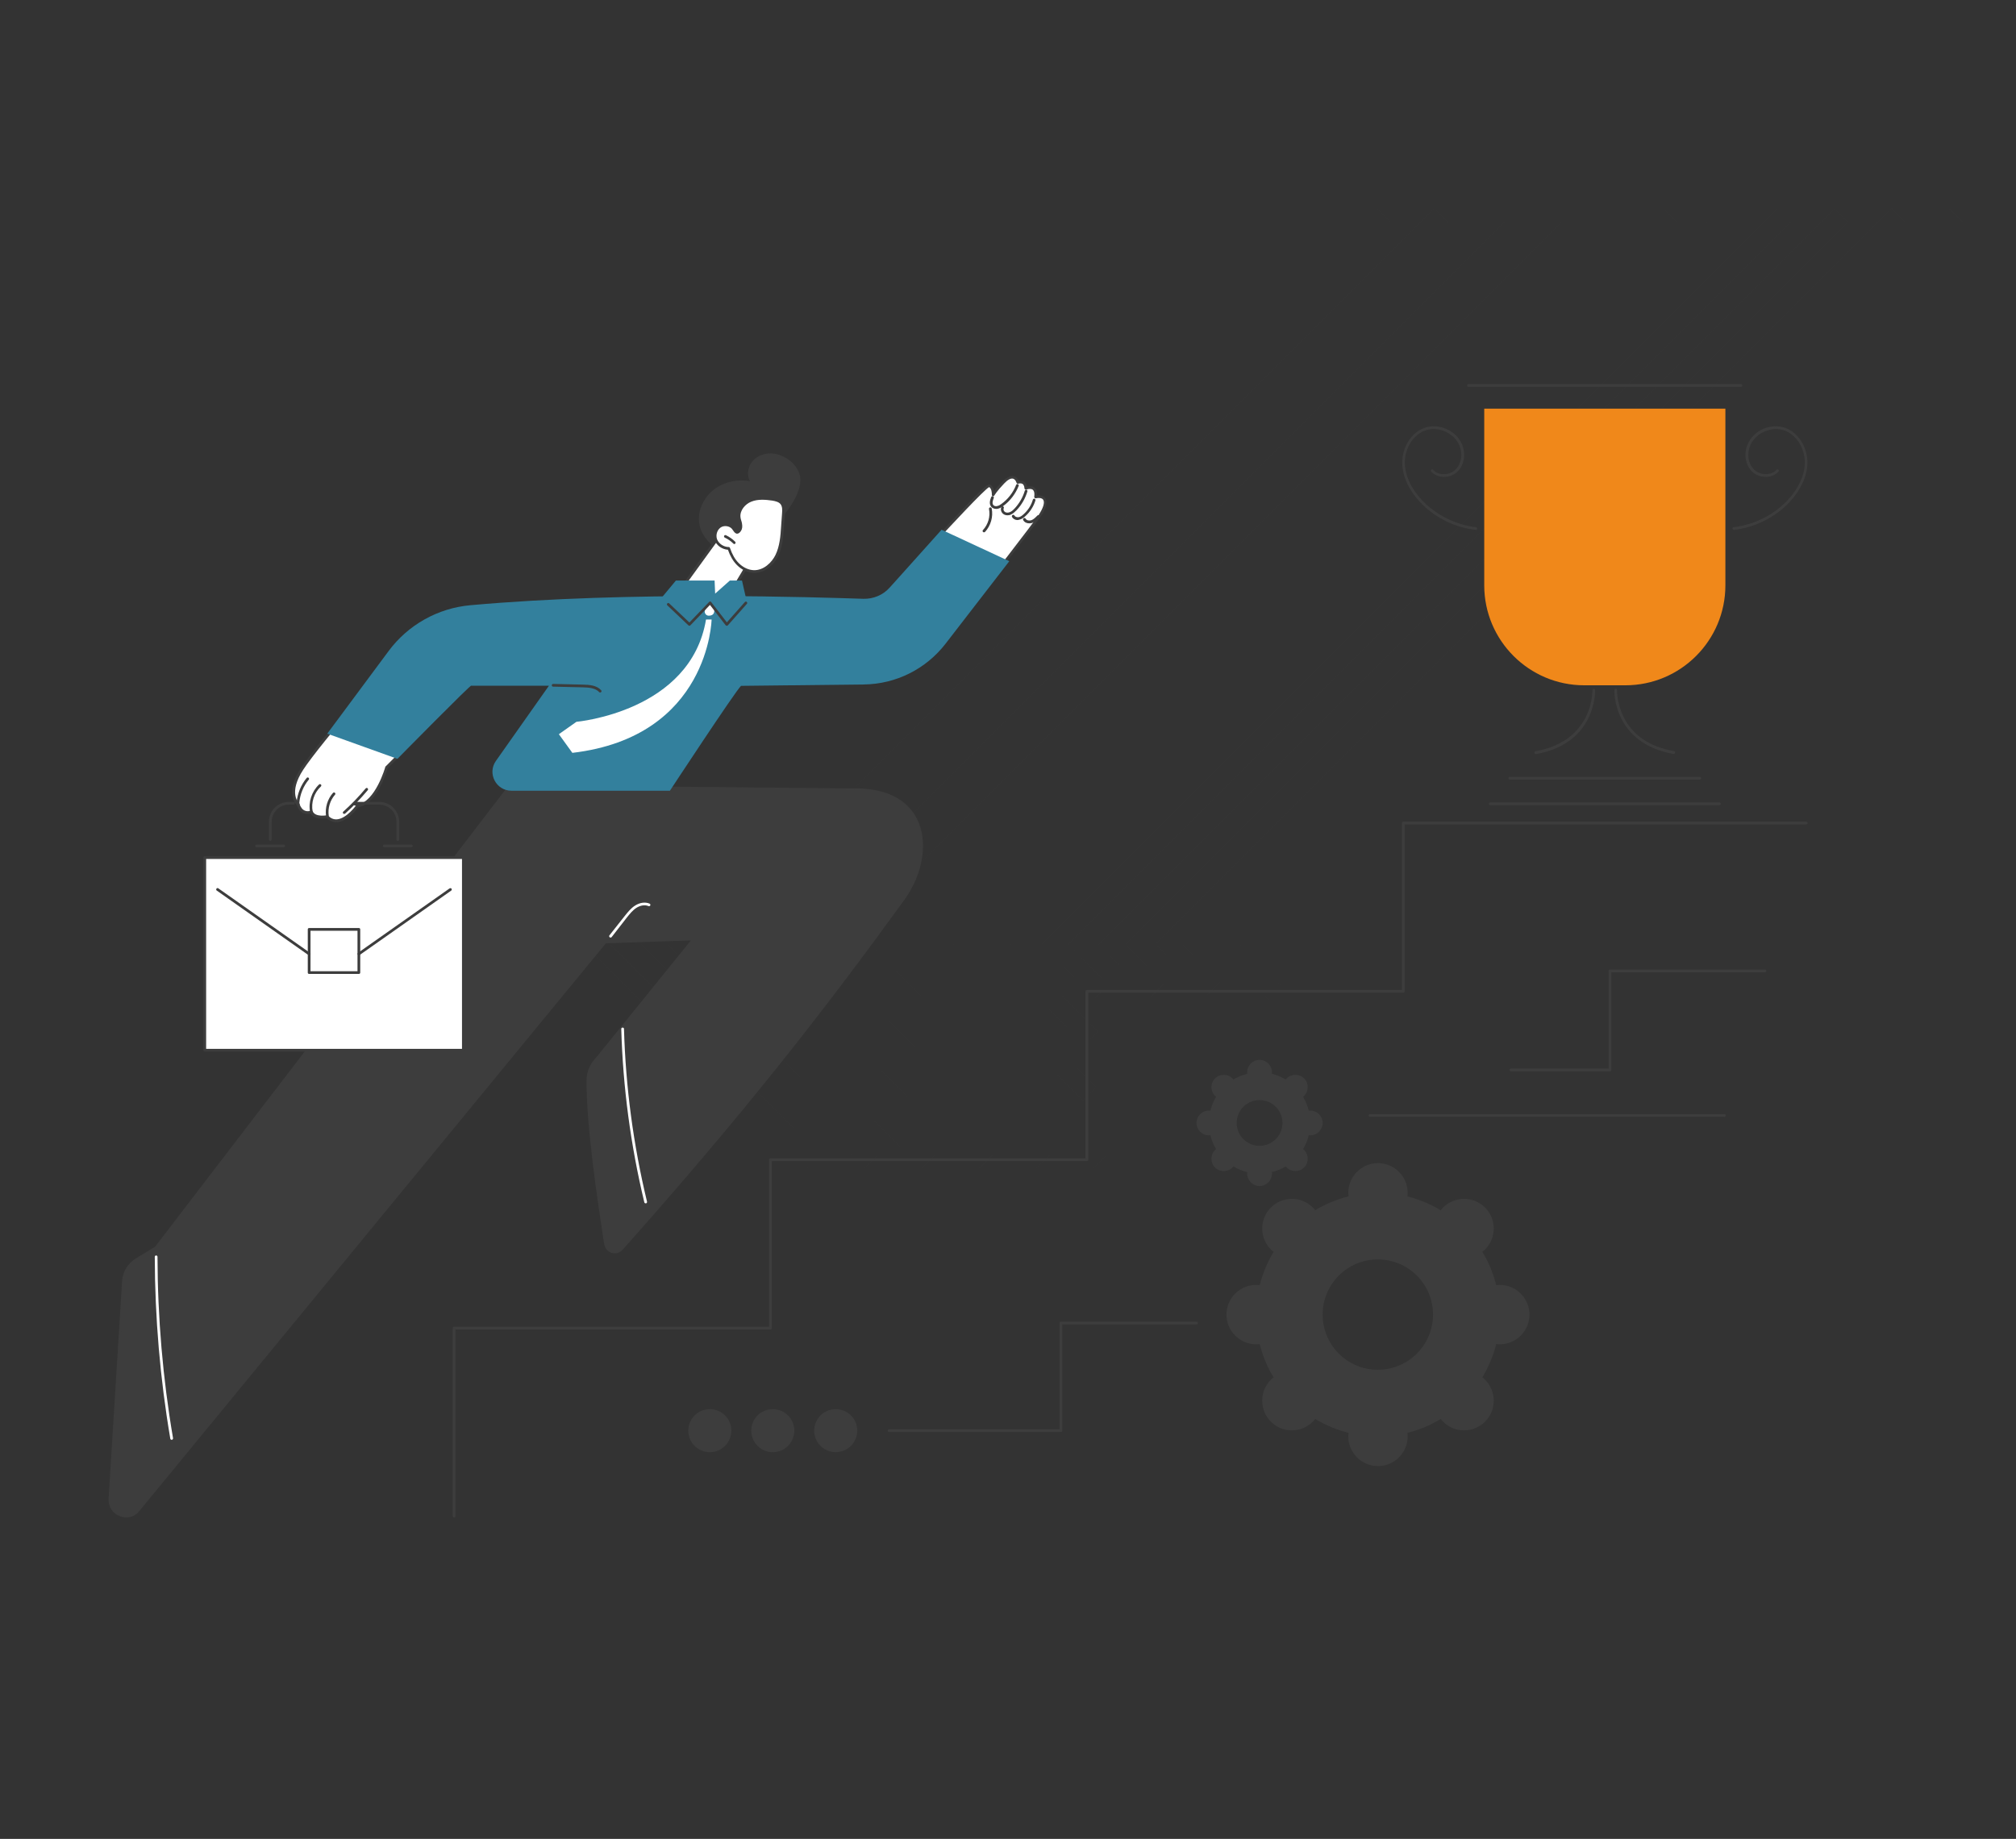 <?xml version="1.0" encoding="utf-8"?>
<!-- Generator: Adobe Illustrator 28.2.0, SVG Export Plug-In . SVG Version: 6.00 Build 0)  -->
<svg version="1.1" id="Ebene_1" xmlns="http://www.w3.org/2000/svg" xmlns:xlink="http://www.w3.org/1999/xlink" x="0px" y="0px"
	 viewBox="0 0 1479.7 1350" style="enable-background:new 0 0 1479.7 1350;" xml:space="preserve">
<rect x="0" y="0" width="1479.7" height="1350" fill="#333333" stroke="none"/>
<style type="text/css">
	.st0{opacity:0.11;fill:none;stroke:#3D3D3D;stroke-width:14;stroke-miterlimit:10;enable-background:new    ;}
	.st1{fill:#3D3D3D;}
	.st2{fill:#FFFFFF;}
	.st3{fill:#33809D;}
	.st4{fill:#F0881A;}
</style>
<g id="Linien">
	<polyline class="st0" points="973.6,157.9 438.2,693.3 597.7,852.9 	"/>
	<polyline class="st0" points="1015.6,157.9 480.2,693.3 639.7,852.9 	"/>
	<polyline class="st0" points="1057.6,157.9 522.2,693.3 681.7,852.9 	"/>
	<polyline class="st0" points="1099.6,157.9 564.2,693.3 723.7,852.9 	"/>
	<polyline class="st0" points="1141.6,157.9 606.2,693.3 765.7,852.9 	"/>
	<polyline class="st0" points="1183.6,157.9 648.2,693.3 807.7,852.9 	"/>
	<polyline class="st0" points="1225.6,157.9 690.2,693.3 800,803.2 	"/>
	<polyline class="st0" points="1267.6,157.9 732.2,693.3 801,762.2 	"/>
	<polyline class="st0" points="1309.6,157.9 774.2,693.3 808.7,727.9 	"/>
	<polyline class="st0" points="1351.6,157.9 816.2,693.3 849.7,726.9 	"/>
	<polyline class="st0" points="1393.6,157.9 858.2,693.3 890.7,725.9 	"/>
	<polyline class="st0" points="1435.6,157.9 900.2,693.3 935.7,728.9 	"/>
</g>
<g id="Illustration">
	<g id="Ambition">
		<g>
			<g>
				<path class="st1" d="M513,380.1c0.3-8.7,5.3-16.9,12.5-21.8c7.2-4.9,16.4-6.5,24.9-5.1c-2.3-4.3-1.6-9.9,1.3-13.8
					c2.9-3.9,7.7-6.2,12.6-6.5s9.7,1.4,13.8,4.1c4.4,2.9,8.1,7.4,9.1,12.6c1,5.4-1,10.9-3.4,15.8c-6,11.7-15.5,21.5-26.8,28.2
					c-5.8,3.4-12,6.1-18.5,7.7c-5.4,1.4-11.1,3.2-15.6-0.9C516.9,395.1,512.7,388.5,513,380.1L513,380.1L513,380.1z"/>
				<path class="st2" d="M527.8,393.6L495.6,438c-4.6,0.7-5,7.2-0.5,8.5c9.4,2.6,23.1,3.6,39.9-3.3c2.4-1,2.2-4.4-0.2-5.1l18.8-31.5
					L527.8,393.6L527.8,393.6z"/>
				<path class="st1" d="M534.7,439c-0.2,0-0.4,0-0.5-0.1c-0.5-0.3-0.6-0.9-0.3-1.4l18.3-30.6l-24-12l-31.7,43.7
					c-0.3,0.4-0.9,0.5-1.4,0.2c-0.4-0.3-0.5-0.9-0.2-1.4L527,393c0.3-0.4,0.8-0.5,1.3-0.3l25.7,12.9c0.2,0.1,0.4,0.3,0.5,0.6
					c0.1,0.3,0,0.6-0.1,0.8l-18.8,31.5C535.4,438.8,535.1,439,534.7,439L534.7,439z"/>
				<g>
					<path class="st2" d="M529.3,385.9c-3.6,1.8-5.3,6.6-3.9,10.4c1.4,3.8,5.4,6.3,9.5,6.3c1.4,4.2,3.5,8.3,6.6,11.5
						c3.1,3.2,7.4,5.4,11.8,5.5c7.2,0.1,13.6-5.3,16.7-11.8c3.1-6.5,3.7-13.9,4.2-21c0.2-3.2,0.5-6.5,0.7-9.7
						c0.2-2.6,0.3-5.5-1.3-7.6c-1.6-2-4.3-2.5-6.7-2.9c-5.3-0.8-11-1.1-16,0.9s-9.1,7.1-8.5,12.5c0.2,1.6,0.8,3.1,1.1,4.7
						c0.3,1.6,0.3,3.3-0.6,4.6c-2.5,3.8-3.8-0.3-5.3-1.8C535.7,385.2,532,384.5,529.3,385.9L529.3,385.9z"/>
					<path class="st1" d="M553.7,420.6c-0.1,0-0.2,0-0.3,0c-4.4-0.1-9-2.2-12.5-5.8c-2.8-2.8-5-6.6-6.6-11.2
						c-4.3-0.3-8.3-3.1-9.7-6.9c-1.6-4.4,0.3-9.6,4.3-11.6c3.1-1.6,7.3-0.8,9.7,1.7c0.4,0.4,0.8,1,1.1,1.5c0.4,0.6,1.1,1.7,1.5,1.7
						c0,0,0.4,0,1.1-1.1c0.6-0.9,0.7-2.2,0.4-3.9c-0.1-0.6-0.3-1.2-0.5-1.8c-0.3-0.9-0.5-1.9-0.6-2.9c-0.7-6.1,4-11.4,9.1-13.5
						c5.4-2.2,11.4-1.7,16.5-1c2.8,0.4,5.6,1.1,7.4,3.3c1.8,2.3,1.8,5.3,1.5,8.3l-0.7,9.7c-0.5,6.9-1.1,14.7-4.3,21.4
						C567.3,415.8,560.6,420.6,553.7,420.6L553.7,420.6z M534.9,401.6c0.4,0,0.8,0.3,0.9,0.7c1.6,4.7,3.7,8.4,6.4,11.1
						c3.2,3.2,7.2,5.1,11.2,5.2c7.1,0.1,13-5.5,15.8-11.2c3.1-6.4,3.7-14,4.1-20.7l0.7-9.7c0.2-2.6,0.3-5.1-1.1-6.9
						c-1.3-1.6-3.7-2.2-6.1-2.6c-4.9-0.7-10.5-1.2-15.4,0.8c-4.3,1.7-8.5,6.3-7.9,11.4c0.1,0.9,0.3,1.7,0.6,2.6
						c0.2,0.6,0.4,1.3,0.5,2c0.4,2.2,0.2,4-0.7,5.4c-0.9,1.4-1.8,2-2.8,2.1c0,0,0,0,0,0c-1.4,0-2.3-1.3-3.1-2.5
						c-0.3-0.5-0.6-0.9-0.9-1.2c-1.8-1.9-5-2.4-7.4-1.3c-3.1,1.5-4.6,5.7-3.4,9.1C527.6,399.2,531.2,401.6,534.9,401.6L534.9,401.6
						L534.9,401.6z M529.3,385.9L529.3,385.9L529.3,385.9z"/>
				</g>
				<path class="st1" d="M539,399.4c-0.3,0-0.5-0.1-0.7-0.3c-1.8-1.8-3.9-3.3-6.3-4.4c-0.5-0.2-0.7-0.8-0.5-1.3
					c0.2-0.5,0.8-0.7,1.3-0.5c2.5,1.2,4.8,2.8,6.8,4.8c0.4,0.4,0.4,1,0,1.4C539.5,399.3,539.3,399.4,539,399.4L539,399.4z"/>
			</g>
			<g>
				<g>
					<path class="st1" d="M625.3,579.9l-251.3-2.4L114.4,916.1l-14.1,8.6c-5.7,3.5-9.3,9.5-9.7,16.1l-9.9,159.6
						c-0.7,11.6,14,17.2,21.2,8.1l342.5-416.9l65-2.2l-71.4,88.1c-4.1,4.2-6.4,9.8-6.4,15.7c-0.2,35.4,8.7,92.1,12.9,120.1
						c0.9,5.7,7.9,7.7,11.7,3.5c87.4-98.3,144.6-171.2,206.4-256.4C686.6,627.5,682.4,578.4,625.3,579.9L625.3,579.9z"/>
					<path class="st1" d="M92.7,1114c-1.6,0-3.1-0.3-4.7-0.9c-5.4-2-8.6-7.1-8.3-12.8l9.9-159.6c0.4-7,4.2-13.3,10.2-16.9l14-8.5
						l259.4-338.5c0.2-0.2,0.5-0.4,0.8-0.4l251.3,2.4c29.4-0.7,42.1,11.5,47.5,21.9c8.7,16.5,5,40.7-9.2,60.2
						C606,740.3,548.8,814.3,457,917.5c-2,2.3-5.1,3.1-8,2.3c-2.9-0.9-5-3.3-5.5-6.3l-0.6-3.7c-4.4-28.9-12.5-82.6-12.4-116.6
						c0-6.1,2.4-12,6.7-16.4l69.9-86.4l-62.4,2.1l-342.2,416.5C100.1,1112.3,96.5,1114,92.7,1114L92.7,1114z M374.4,578.5
						L115.2,916.7c-0.1,0.1-0.2,0.2-0.3,0.2l-14.1,8.6c-5.4,3.3-8.9,9-9.2,15.3l-9.9,159.6c-0.3,4.9,2.4,9.1,7,10.8
						c4.5,1.7,9.4,0.4,12.4-3.4l342.5-416.9c0.2-0.2,0.5-0.4,0.7-0.4l65-2.2c0.4,0,0.8,0.2,0.9,0.6c0.2,0.4,0.1,0.8-0.1,1.1
						l-71.4,88.1c-4,4.1-6.2,9.4-6.2,15.1c-0.2,33.8,8,87.4,12.3,116.2l0.6,3.7c0.3,2.2,1.9,4,4,4.6c2.2,0.6,4.4,0,5.9-1.7
						C547.3,813,604.4,739.1,661.9,659.8c13.8-18.9,17.4-42.3,9.1-58.1c-5.2-9.9-17.4-21.6-45.7-20.8c0,0,0,0,0,0L374.4,578.5
						L374.4,578.5z"/>
				</g>
				<path class="st2" d="M473.9,883.4c-0.5,0-0.9-0.3-1-0.8c-10-41.6-15.7-84.4-16.9-127.2c0-0.6,0.4-1,1-1c0.6,0,1,0.4,1,1
					c1.2,42.6,6.9,85.3,16.9,126.8c0.1,0.5-0.2,1.1-0.7,1.2C474.1,883.4,474,883.4,473.9,883.4z"/>
				<path class="st2" d="M126,1057c-0.5,0-0.9-0.3-1-0.8c-7.5-44-11.3-88.9-11.4-133.5c0-0.6,0.4-1,1-1h0c0.6,0,1,0.4,1,1
					c0.1,44.5,3.9,89.3,11.4,133.1c0.1,0.5-0.3,1.1-0.8,1.2C126.1,1057,126,1057,126,1057z"/>
				<path class="st2" d="M448.1,688.3c-0.2,0-0.4-0.1-0.6-0.2c-0.4-0.3-0.5-1-0.2-1.4l11.2-14.2c2.1-2.6,4.4-5.6,7.5-7.6
					c3.5-2.3,7.6-2.9,10.8-1.5c0.5,0.2,0.7,0.8,0.5,1.3c-0.2,0.5-0.8,0.7-1.3,0.5c-3.1-1.3-6.6-0.2-8.9,1.3c-2.8,1.8-4.9,4.5-7,7.1
					L448.9,688C448.7,688.2,448.4,688.3,448.1,688.3L448.1,688.3z"/>
			</g>
			<g>
				<g>
					<g>
						<path class="st2" d="M558.3,502c0.6,0.1,34.3-0.5,64.4-1c29.4-0.5,57.1-14.3,75.2-37.5c25.8-33,60.3-77.4,65.3-84.9
							c6.1-9.2,5.2-15.1-3-13.8c0,0,1.9-9.2-7.1-6.3c0,0,0.2-5.8-5.8-4.3c0,0-2.4-8.6-10.8,0.2c-5.5,5.7-7.3,9-7.3,9s0.2-5.7-3-6.8
							c-3.2-1.1-77,82.1-80.8,83.3c-3.7,1.2-73.9,4.6-73.9,4.6L558.3,502z"/>
						<path class="st1" d="M558.9,503c-0.6,0-0.6,0-0.7,0c-0.3,0-0.5-0.2-0.7-0.4c-0.2-0.2-0.2-0.5-0.2-0.8l13.1-57.4
							c0.1-0.4,0.5-0.8,0.9-0.8c28.2-1.4,71-3.7,73.7-4.6c1.9-0.9,18-18.3,33.6-35.2c39.4-42.5,45.9-48.7,47.7-48.1
							c2.1,0.7,3,2.9,3.4,4.8c1.2-1.6,3-3.9,5.9-6.8c3.2-3.3,6-4.7,8.5-4.1c2.1,0.5,3.2,2.4,3.7,3.5c1.8-0.3,3.2,0,4.3,0.9
							c1.1,0.9,1.6,2.3,1.8,3.3c2.4-0.6,4.3-0.3,5.6,0.9c1.7,1.5,1.8,4,1.7,5.5c3.6-0.3,5.3,1,6.1,2.2c1.7,2.7,0.6,7.4-3.4,13.3
							c-5,7.5-38.3,50.3-65.4,85c-18.4,23.6-46.1,37.3-76,37.9C571.8,502.9,561.2,503,558.9,503z M558.3,502L558.3,502L558.3,502z
							 M572.2,445.5L559.6,501c3.7,0,17.6-0.2,63.1-1c29.3-0.5,56.4-14,74.4-37.1c27.1-34.6,60.3-77.5,65.3-84.9
							c3.3-5,4.6-9.1,3.3-11.1c-1-1.5-3.5-1.5-5.4-1.1c-0.3,0.1-0.7-0.1-0.9-0.3c-0.2-0.2-0.3-0.6-0.3-0.9c0.2-1,0.4-3.8-1-5
							c-0.9-0.8-2.6-0.9-4.9-0.2c-0.3,0.1-0.6,0-0.9-0.2c-0.3-0.2-0.4-0.5-0.4-0.8c0,0,0-2-1.2-3c-0.8-0.6-1.9-0.7-3.4-0.3
							c-0.5,0.1-1.1-0.2-1.2-0.7c0,0-0.7-2.5-2.6-3c-1.6-0.4-3.9,0.8-6.5,3.6c-5.3,5.5-7.2,8.8-7.2,8.8c-0.2,0.4-0.7,0.6-1.1,0.5
							c-0.4-0.1-0.7-0.5-0.7-1c0.1-1.3-0.2-4.8-2-5.7c-3.5,1.8-28,28.1-45.9,47.4c-23.2,25-32.8,35.2-34.5,35.7
							C642,442,582.2,445,572.2,445.5L572.2,445.5z"/>
					</g>
					<path class="st1" d="M731.2,373.6c-1.4,0-2.7-0.5-3.6-1.5c-1.8-2.1-1-4.9-0.1-7.2c0.2-0.5,0.8-0.8,1.3-0.6
						c0.5,0.2,0.8,0.8,0.6,1.3c-0.7,1.8-1.4,3.9-0.3,5.2c0.6,0.7,1.7,1,2.8,0.7c1.2-0.2,2.3-0.9,3.2-1.6c4.8-3.5,8.6-8.4,10.7-13.9
						c0.2-0.5,0.8-0.8,1.3-0.6c0.5,0.2,0.8,0.8,0.6,1.3c-2.3,5.8-6.3,11.1-11.4,14.8c-1.1,0.8-2.4,1.7-4,2
						C732,373.6,731.6,373.6,731.2,373.6L731.2,373.6z"/>
					<path class="st1" d="M739.6,378.3c-1,0-2-0.2-2.8-0.7c-1.9-1.1-2.7-3.6-1.8-5.4c0.2-0.5,0.8-0.7,1.3-0.4
						c0.5,0.2,0.7,0.8,0.4,1.3c-0.4,0.9,0,2.2,1,2.8c1,0.6,2.4,0.6,3.7,0c1.4-0.6,2.5-1.7,3.4-2.7c3.4-3.7,6-8.2,7.4-13
						c0.2-0.5,0.7-0.8,1.2-0.7c0.5,0.2,0.8,0.7,0.7,1.2c-1.5,5.1-4.2,9.9-7.9,13.8c-1.1,1.1-2.4,2.4-4.1,3.2
						C741.5,378.1,740.5,378.3,739.6,378.3L739.6,378.3z"/>
					<path class="st1" d="M746.9,381.8c-1.8,0-3.4-0.9-4.1-2.3c-0.3-0.5-0.1-1.1,0.4-1.4c0.5-0.3,1.1-0.1,1.4,0.4
						c0.5,1,1.9,1.3,3,1.2c1.4-0.2,2.6-1.2,3.5-2c3.3-2.9,5.8-6.7,7-10.9c0.2-0.5,0.7-0.8,1.2-0.7c0.5,0.2,0.8,0.7,0.7,1.2
						c-1.4,4.6-4,8.6-7.6,11.8c-1.1,1-2.6,2.1-4.5,2.5C747.5,381.7,747.2,381.8,746.9,381.8L746.9,381.8z"/>
					<path class="st1" d="M755.4,384.2c-1.7,0-3.5-0.7-4.4-2.4c-0.3-0.5-0.1-1.1,0.4-1.4c0.5-0.3,1.1-0.1,1.4,0.4
						c0.7,1.3,2.7,1.6,4.2,1.1c1.7-0.6,3.1-2.1,4.4-3.4c0.4-0.4,1-0.4,1.4,0c0.4,0.4,0.4,1,0,1.4c-1.3,1.4-3,3.2-5.2,4
						C756.9,384.1,756.1,384.2,755.4,384.2L755.4,384.2z"/>
					<path class="st1" d="M722.2,390.8c-0.2,0-0.5-0.1-0.7-0.3c-0.4-0.4-0.4-1,0-1.4c3.8-4.1,5.5-10,4.4-15.4
						c-0.1-0.5,0.2-1.1,0.8-1.2c0.5-0.1,1.1,0.2,1.2,0.8c1.2,6.1-0.7,12.6-4.9,17.2C722.7,390.7,722.4,390.8,722.2,390.8
						L722.2,390.8z"/>
				</g>
				<g>
					<g>
						<path class="st2" d="M395.2,500.2l-50.4,1.8l-61.1,61.3c0,0-7.5,26.5-21.5,28.4c0,0-12.4,17.7-22.2,7.8c0,0-9.4,1.9-11.7-3.5
							c0,0-6.7,3-9.7-5.5c0,0-9-7.9,2.9-26.1c11.9-18.1,70.2-87.1,90.3-102.7c24.7-19.2,123.8-19.2,123.8-19.2L395.2,500.2
							L395.2,500.2L395.2,500.2z"/>
						<path class="st1" d="M246.7,603.6c-2.5,0-4.9-1-7-2.9c-2,0.3-9.1,1.1-11.8-3.4c-1.1,0.3-3.1,0.6-5.1-0.3
							c-2.2-0.9-3.8-2.9-4.9-5.8c-1.4-1.4-8.5-9.8,2.9-27.2c11.6-17.7,70.1-87.1,90.6-103c24.7-19.2,120.4-19.4,124.4-19.4
							c0.4,0,0.7,0.2,0.9,0.5c0.2,0.3,0.1,0.7-0.1,1L396,500.8c-0.2,0.3-0.5,0.4-0.8,0.4l-50,1.8l-60.6,60.9
							c-0.8,2.9-8.2,26.5-21.8,28.8c-1.4,1.9-8,10.3-15.3,10.9C247.3,603.5,247,603.6,246.7,603.6L246.7,603.6L246.7,603.6z
							 M240.1,598.5c0.3,0,0.5,0.1,0.7,0.3c2,2,4.1,2.9,6.6,2.7c7.1-0.6,14-10.3,14.1-10.4c0.2-0.2,0.4-0.4,0.7-0.4
							c13.2-1.8,20.6-27.4,20.6-27.7c0-0.2,0.1-0.3,0.3-0.4l61.1-61.3c0.2-0.2,0.4-0.3,0.7-0.3l49.9-1.8l39.2-55.7
							c-14,0.1-99,1.7-121.3,19c-20.3,15.8-78.6,84.8-90.1,102.5c-11.2,17.1-3.4,24.5-3.1,24.8c0.1,0.1,0.2,0.3,0.3,0.4
							c0.9,2.5,2.2,4.2,3.9,4.9c2.2,1,4.4,0,4.4,0c0.2-0.1,0.5-0.1,0.8,0c0.2,0.1,0.4,0.3,0.6,0.5c2,4.6,10.5,2.9,10.5,2.9
							C240,598.6,240.1,598.5,240.1,598.5L240.1,598.5L240.1,598.5z M395.2,500.2L395.2,500.2L395.2,500.2z"/>
					</g>
					<path class="st1" d="M240.3,600c-0.5,0-0.9-0.4-1-0.9c-0.8-6.1,1-12.4,5.1-17c0.4-0.4,1-0.5,1.4-0.1c0.4,0.4,0.5,1,0.1,1.4
						c-3.7,4.2-5.4,10-4.6,15.5c0.1,0.5-0.3,1.1-0.9,1.1C240.4,600,240.4,600,240.3,600z"/>
					<path class="st1" d="M228.6,597c-0.5,0-0.9-0.3-1-0.8c-1.4-7.3,1.2-15.2,6.6-20.3c0.4-0.4,1-0.3,1.4,0.1c0.4,0.4,0.3,1-0.1,1.4
						c-5,4.6-7.3,11.8-6,18.4c0.1,0.5-0.2,1.1-0.8,1.2C228.7,597,228.7,597,228.6,597L228.6,597L228.6,597z"/>
					<path class="st1" d="M219,591.3c-0.3,0-0.6-0.1-0.8-0.3c-0.6-0.6-0.5-1.5-0.5-1.9c0.6-6.5,3.2-12.9,7.4-18
						c0.4-0.4,1-0.5,1.4-0.1c0.4,0.4,0.5,1,0.1,1.4c-3.9,4.7-6.4,10.7-6.9,16.9c0,0.3,0,0.4,0,0.4c0.4,0.4,0.3,1-0.1,1.4
						C219.5,591.3,219.3,591.3,219,591.3L219,591.3L219,591.3z"/>
					<path class="st1" d="M252.6,597.5c-0.3,0-0.5-0.1-0.7-0.3c-0.4-0.4-0.3-1,0.1-1.4c5.8-5.2,11.4-11,16.4-17
						c0.4-0.4,1-0.5,1.4-0.1c0.4,0.4,0.5,1,0.1,1.4c-5.1,6.1-10.7,11.9-16.6,17.2C253.1,597.4,252.9,597.5,252.6,597.5z"/>
					<path class="st1" d="M263.7,592.3c-0.1,0-0.2,0-0.3,0l-3.7-1.2c-0.5-0.2-0.8-0.7-0.7-1.3c0.2-0.5,0.7-0.8,1.3-0.7l3.7,1.2
						c0.5,0.2,0.8,0.7,0.7,1.3C264.5,592,264.1,592.3,263.7,592.3L263.7,592.3L263.7,592.3z"/>
				</g>
				<path class="st3" d="M285.2,478l-45,60.6l51.5,18.5c0,0,55.4-56.3,54.2-53.7h57L364,558.6c-6.5,9.2,0.1,21.9,11.4,21.9h116.3
					c0,0,48.1-73.2,52.2-77l90.2-1c23.5-0.3,45.5-11.3,59.9-29.9l46.8-60.6l-49.7-23.1l-38,42.4c-4.9,5.5-12,8.5-19.4,8.3
					c-32.2-1-170.4-5.9-288.3,4.7C321.4,446.4,299.5,458.7,285.2,478L285.2,478L285.2,478z"/>
				<path class="st1" d="M440.5,508.4c-0.3,0-0.5-0.1-0.7-0.3c-2.8-3-7.5-3.4-12.1-3.5l-21.7-0.5c-0.6,0-1-0.5-1-1c0-0.6,0.5-1,1-1
					l21.7,0.5c5,0.1,10.2,0.5,13.5,4.1c0.4,0.4,0.4,1,0,1.4C441,508.3,440.7,508.4,440.5,508.4L440.5,508.4z"/>
				<path class="st3" d="M484.3,440.4l11.8-14.2h28.4l0.4,9.6l10.8-9.6h8.9l4.3,18.9C548.9,445.1,506.8,484,484.3,440.4L484.3,440.4
					z"/>
				<g>
					<path class="st2" d="M521.2,442.6l-3.4,4.7c-1.4,1.9,0,4.7,2.4,4.7c4.3,0,4.4-3.3,3.8-5.2L521.2,442.6z"/>
					<path class="st2" d="M522.3,454.8c0,0-1.7,86.1-102.2,97.9l-9.9-13.7l12.9-9.1c0,0,83.8-7.3,95.1-75.1H522.3z"/>
				</g>
				<path class="st1" d="M506,459.4c-0.2,0-0.5-0.1-0.7-0.3l-15.5-14.7c-0.4-0.4-0.4-1,0-1.4c0.4-0.4,1-0.4,1.4,0l14.8,14l14.5-15.1
					c0.2-0.2,0.5-0.3,0.8-0.3c0.3,0,0.6,0.2,0.7,0.4l11.5,14.9l13.2-14.9c0.4-0.4,1-0.5,1.4-0.1c0.4,0.4,0.5,1,0.1,1.4l-14,15.8
					c-0.2,0.2-0.5,0.3-0.8,0.3c-0.3,0-0.6-0.2-0.8-0.4l-11.5-14.9l-14.4,15C506.5,459.3,506.3,459.4,506,459.4z"/>
				<g>
					<g>
						<rect x="150.3" y="629.6" class="st2" width="189.8" height="141.4"/>
						<path class="st1" d="M340.1,772H150.3c-0.6,0-1-0.4-1-1V629.6c0-0.6,0.4-1,1-1h189.8c0.6,0,1,0.4,1,1V771
							C341.1,771.6,340.6,772,340.1,772z M151.3,770h187.8V630.6H151.3V770z"/>
					</g>
					<g>
						<path class="st1" d="M263.4,715h-36.5c-0.6,0-1-0.4-1-1v-31.7c0-0.6,0.4-1,1-1h36.5c0.6,0,1,0.4,1,1V714
							C264.4,714.6,264,715,263.4,715z M227.9,713h34.5v-29.7h-34.5V713z"/>
						<path class="st1" d="M226.9,701.3c-0.2,0-0.4-0.1-0.6-0.2l-67.2-47.3c-0.5-0.3-0.6-0.9-0.2-1.4c0.3-0.5,0.9-0.6,1.4-0.2
							l67.2,47.3c0.5,0.3,0.6,0.9,0.2,1.4C227.6,701.1,227.3,701.3,226.9,701.3z"/>
						<path class="st1" d="M263.4,701.3c-0.3,0-0.6-0.1-0.8-0.4c-0.3-0.5-0.2-1.1,0.2-1.4l67.2-47.3c0.5-0.3,1.1-0.2,1.4,0.2
							c0.3,0.5,0.2,1.1-0.2,1.4L264,701.1C263.8,701.2,263.6,701.3,263.4,701.3z"/>
					</g>
					<g>
						<path class="st1" d="M292,617.3c-0.6,0-1-0.4-1-1v-13c0-7-5.7-12.6-12.6-12.6h-17.3c-0.6,0-1-0.4-1-1c0-0.6,0.4-1,1-1h17.3
							c8.1,0,14.6,6.6,14.6,14.6v13C293,616.8,292.6,617.3,292,617.3z"/>
						<path class="st1" d="M198.4,617.3c-0.6,0-1-0.4-1-1v-13c0-8.1,6.6-14.6,14.6-14.6h3.4c0.6,0,1,0.4,1,1c0,0.6-0.4,1-1,1H212
							c-7,0-12.6,5.7-12.6,12.6v13C199.4,616.8,198.9,617.3,198.4,617.3z"/>
						<path class="st1" d="M301.9,622h-19.8c-0.6,0-1-0.4-1-1c0-0.6,0.4-1,1-1h19.8c0.6,0,1,0.4,1,1
							C302.9,621.6,302.4,622,301.9,622z"/>
						<path class="st1" d="M208.2,622h-19.8c-0.6,0-1-0.4-1-1c0-0.6,0.4-1,1-1h19.8c0.6,0,1,0.4,1,1
							C209.2,621.6,208.8,622,208.2,622z"/>
					</g>
				</g>
			</g>
		</g>
		<path class="st1" d="M333.3,1114c-0.6,0-1-0.4-1-1V975c0-0.6,0.4-1,1-1h231.2V851.4c0-0.6,0.4-1,1-1h231.2V727.8c0-0.6,0.4-1,1-1
			H1029V604.2c0-0.6,0.4-1,1-1h295.7c0.6,0,1,0.4,1,1c0,0.6-0.4,1-1,1H1031v122.6c0,0.6-0.4,1-1,1H798.8v122.6c0,0.6-0.4,1-1,1
			H566.5V975c0,0.6-0.4,1-1,1H334.3v137C334.3,1113.6,333.9,1114,333.3,1114L333.3,1114z"/>
		<g>
			<path class="st1" d="M1100.8,943.3c-0.9,0-1.8,0.1-2.6,0.2c-2.2-8.8-5.6-17-10.2-24.5c0.7-0.5,1.4-1.1,2-1.7
				c8.5-8.5,8.5-22.3,0-30.8s-22.3-8.5-30.8,0c-0.6,0.6-1.2,1.3-1.7,2c-7.5-4.5-15.8-8-24.5-10.2c0.1-0.9,0.2-1.7,0.2-2.6
				c0-12-9.8-21.8-21.8-21.8s-21.8,9.8-21.8,21.8c0,0.9,0.1,1.8,0.2,2.6c-8.8,2.2-17,5.6-24.5,10.2c-0.5-0.7-1.1-1.4-1.7-2
				c-8.5-8.5-22.3-8.5-30.8,0c-8.5,8.5-8.5,22.3,0,30.8c0.6,0.6,1.3,1.2,2,1.7c-4.5,7.5-8,15.8-10.2,24.5c-0.9-0.1-1.7-0.2-2.6-0.2
				c-12,0-21.8,9.8-21.8,21.8s9.8,21.8,21.8,21.8c0.9,0,1.8-0.1,2.6-0.2c2.2,8.8,5.6,17,10.2,24.5c-0.7,0.5-1.4,1.1-2,1.7
				c-8.5,8.5-8.5,22.3,0,30.8c8.5,8.5,22.3,8.5,30.8,0c0.6-0.6,1.2-1.3,1.7-2c7.5,4.5,15.8,8,24.5,10.2c-0.1,0.9-0.2,1.7-0.2,2.6
				c0,12,9.8,21.8,21.8,21.8s21.8-9.8,21.8-21.8c0-0.9-0.1-1.8-0.2-2.6c8.8-2.2,17-5.6,24.5-10.2c0.5,0.7,1.1,1.4,1.7,2
				c8.5,8.5,22.3,8.5,30.8,0s8.5-22.3,0-30.8c-0.6-0.6-1.3-1.2-2-1.7c4.5-7.5,8-15.8,10.2-24.5c0.9,0.1,1.7,0.2,2.6,0.2
				c12,0,21.8-9.8,21.8-21.8S1112.8,943.3,1100.8,943.3L1100.8,943.3z M1011.3,1005.6c-22.4,0-40.5-18.1-40.5-40.5
				s18.1-40.5,40.5-40.5c22.4,0,40.5,18.1,40.5,40.5S1033.6,1005.6,1011.3,1005.6z"/>
			<path class="st1" d="M961.7,815.3c-0.4,0-0.7,0-1.1,0.1c-0.9-3.6-2.3-7.1-4.2-10.2c0.3-0.2,0.6-0.5,0.8-0.7
				c3.5-3.5,3.5-9.3,0-12.8s-9.3-3.5-12.8,0c-0.3,0.3-0.5,0.5-0.7,0.8c-3.1-1.9-6.6-3.3-10.2-4.2c0-0.4,0.1-0.7,0.1-1.1
				c0-5-4.1-9.1-9.1-9.1s-9.1,4.1-9.1,9.1c0,0.4,0,0.7,0.1,1.1c-3.6,0.9-7.1,2.3-10.2,4.2c-0.2-0.3-0.5-0.6-0.7-0.8
				c-3.5-3.5-9.3-3.5-12.8,0s-3.5,9.3,0,12.8c0.3,0.3,0.5,0.5,0.8,0.7c-1.9,3.1-3.3,6.6-4.2,10.2c-0.4,0-0.7-0.1-1.1-0.1
				c-5,0-9.1,4.1-9.1,9.1s4.1,9.1,9.1,9.1c0.4,0,0.7,0,1.1-0.1c0.9,3.6,2.3,7.1,4.2,10.2c-0.3,0.2-0.6,0.5-0.8,0.7
				c-3.5,3.5-3.5,9.3,0,12.8s9.3,3.5,12.8,0c0.3-0.3,0.5-0.5,0.7-0.8c3.1,1.9,6.6,3.3,10.2,4.2c0,0.4-0.1,0.7-0.1,1.1
				c0,5,4.1,9.1,9.1,9.1s9.1-4.1,9.1-9.1c0-0.4,0-0.7-0.1-1.1c3.6-0.9,7.1-2.3,10.2-4.2c0.2,0.3,0.5,0.6,0.7,0.8
				c3.5,3.5,9.3,3.5,12.8,0s3.5-9.3,0-12.8c-0.3-0.3-0.5-0.5-0.8-0.7c1.9-3.1,3.3-6.6,4.2-10.2c0.4,0,0.7,0.1,1.1,0.1
				c5,0,9.1-4.1,9.1-9.1S966.7,815.3,961.7,815.3z M924.5,841.2c-9.3,0-16.8-7.5-16.8-16.8s7.5-16.8,16.8-16.8s16.8,7.5,16.8,16.8
				S933.8,841.2,924.5,841.2z"/>
			<path class="st1" d="M1265.7,819.9h-260.1c-0.6,0-1-0.4-1-1c0-0.6,0.4-1,1-1h260.1c0.6,0,1,0.4,1,1
				C1266.7,819.5,1266.2,819.9,1265.7,819.9z"/>
			<path class="st1" d="M1181.7,786.5H1109c-0.6,0-1-0.4-1-1s0.4-1,1-1h71.7v-71.7c0-0.6,0.4-1,1-1h113.7c0.6,0,1,0.4,1,1
				c0,0.6-0.4,1-1,1h-112.7v71.7C1182.7,786.1,1182.3,786.5,1181.7,786.5z"/>
			<g>
				<circle class="st1" cx="521" cy="1050.3" r="15.8"/>
				<circle class="st1" cx="567.2" cy="1050.3" r="15.8"/>
				<circle class="st1" cx="613.4" cy="1050.3" r="15.8"/>
			</g>
			<path class="st1" d="M778.7,1051.3H652.6c-0.6,0-1-0.4-1-1c0-0.6,0.4-1,1-1h125.1v-78c0-0.6,0.4-1,1-1h99.5c0.6,0,1,0.4,1,1
				c0,0.6-0.4,1-1,1h-98.5v78C779.7,1050.9,779.3,1051.3,778.7,1051.3z"/>
		</g>
		<g>
			<path class="st4" d="M1089.4,300h177v129.7c0,40.5-32.9,73.4-73.4,73.4h-30.2c-40.5,0-73.4-32.9-73.4-73.4L1089.4,300L1089.4,300
				L1089.4,300L1089.4,300z"/>
			<g>
				<path class="st1" d="M1272.6,389c-0.5,0-0.9-0.4-1-0.9c-0.1-0.5,0.3-1,0.9-1.1c14.9-1.7,29.3-8.9,39.6-19.8
					c7.9-8.4,12.4-18.1,12.6-27.2c0.2-10.7-6.1-20.8-15-24c-9.3-3.3-21,1.7-25,10.8c-2.7,6.2-1.7,13.5,2.6,17.8
					c2.3,2.3,5.7,3.6,9.1,3.5c3.1-0.1,5.7-1.2,7.5-3.2c0.4-0.4,1-0.4,1.4-0.1c0.4,0.4,0.4,1,0.1,1.4c-2.2,2.4-5.4,3.8-9,3.9
					c-4,0.1-8-1.4-10.6-4.1c-4.8-4.8-6-13.1-3-20c4.4-10.2,17-15.6,27.5-11.9c9.7,3.5,16.5,14.4,16.3,25.9
					c-0.2,9.7-4.9,19.8-13.1,28.6c-10.6,11.2-25.5,18.7-40.8,20.4C1272.7,389,1272.6,389,1272.6,389L1272.6,389z"/>
				<path class="st1" d="M1083.2,389c0,0-0.1,0-0.1,0c-15.4-1.7-30.2-9.1-40.8-20.4c-8.3-8.8-12.9-18.9-13.1-28.6
					c-0.2-11.5,6.6-22.4,16.3-25.9c10.4-3.7,23,1.7,27.5,11.9c3,6.9,1.8,15.2-3,20c-2.6,2.7-6.6,4.2-10.6,4.1
					c-3.6-0.1-6.8-1.5-9-3.9c-0.4-0.4-0.3-1,0.1-1.4c0.4-0.4,1-0.3,1.4,0.1c1.8,2,4.5,3.2,7.5,3.2c3.5,0.1,6.9-1.2,9.1-3.5
					c4.2-4.3,5.3-11.6,2.6-17.8c-4-9.1-15.6-14.1-25-10.8c-8.9,3.2-15.2,13.3-15,24c0.2,9.2,4.7,18.8,12.6,27.2
					c10.3,10.9,24.7,18.1,39.6,19.8c0.5,0.1,0.9,0.6,0.9,1.1C1084.1,388.6,1083.7,389,1083.2,389L1083.2,389z"/>
			</g>
			<path class="st1" d="M1277.8,284h-199.9c-0.6,0-1-0.4-1-1s0.4-1,1-1h199.9c0.6,0,1,0.4,1,1S1278.4,284,1277.8,284z"/>
			<g>
				<path class="st1" d="M1127.2,553.5c-0.5,0-0.9-0.3-1-0.8c-0.1-0.5,0.3-1.1,0.8-1.2c42.8-7.6,41.8-44.5,41.8-44.8
					c0-0.6,0.4-1,1-1c0.5,0,1,0.4,1,1c0,0.4,1.1,39-43.4,46.9C1127.3,553.5,1127.3,553.5,1127.2,553.5L1127.2,553.5z"/>
				<path class="st1" d="M1228.5,553.5c-0.1,0-0.1,0-0.2,0c-44.5-7.9-43.5-46.5-43.4-46.9c0-0.6,0.5-1,1-1c0.6,0,1,0.5,1,1
					c0,0.1-0.3,9.4,4.7,19.6c6.7,13.6,19.2,22.1,37.1,25.2c0.5,0.1,0.9,0.6,0.8,1.2C1229.4,553.2,1229,553.5,1228.5,553.5
					L1228.5,553.5L1228.5,553.5z"/>
			</g>
			<path class="st1" d="M1262,591.1h-168.2c-0.6,0-1-0.4-1-1c0-0.6,0.4-1,1-1H1262c0.6,0,1,0.4,1,1
				C1263,590.7,1262.5,591.1,1262,591.1z"/>
			<path class="st1" d="M1247.6,572.3h-139.4c-0.6,0-1-0.4-1-1c0-0.6,0.4-1,1-1h139.4c0.6,0,1,0.4,1,1
				C1248.6,571.9,1248.1,572.3,1247.6,572.3z"/>
		</g>
	</g>
</g>
</svg>
